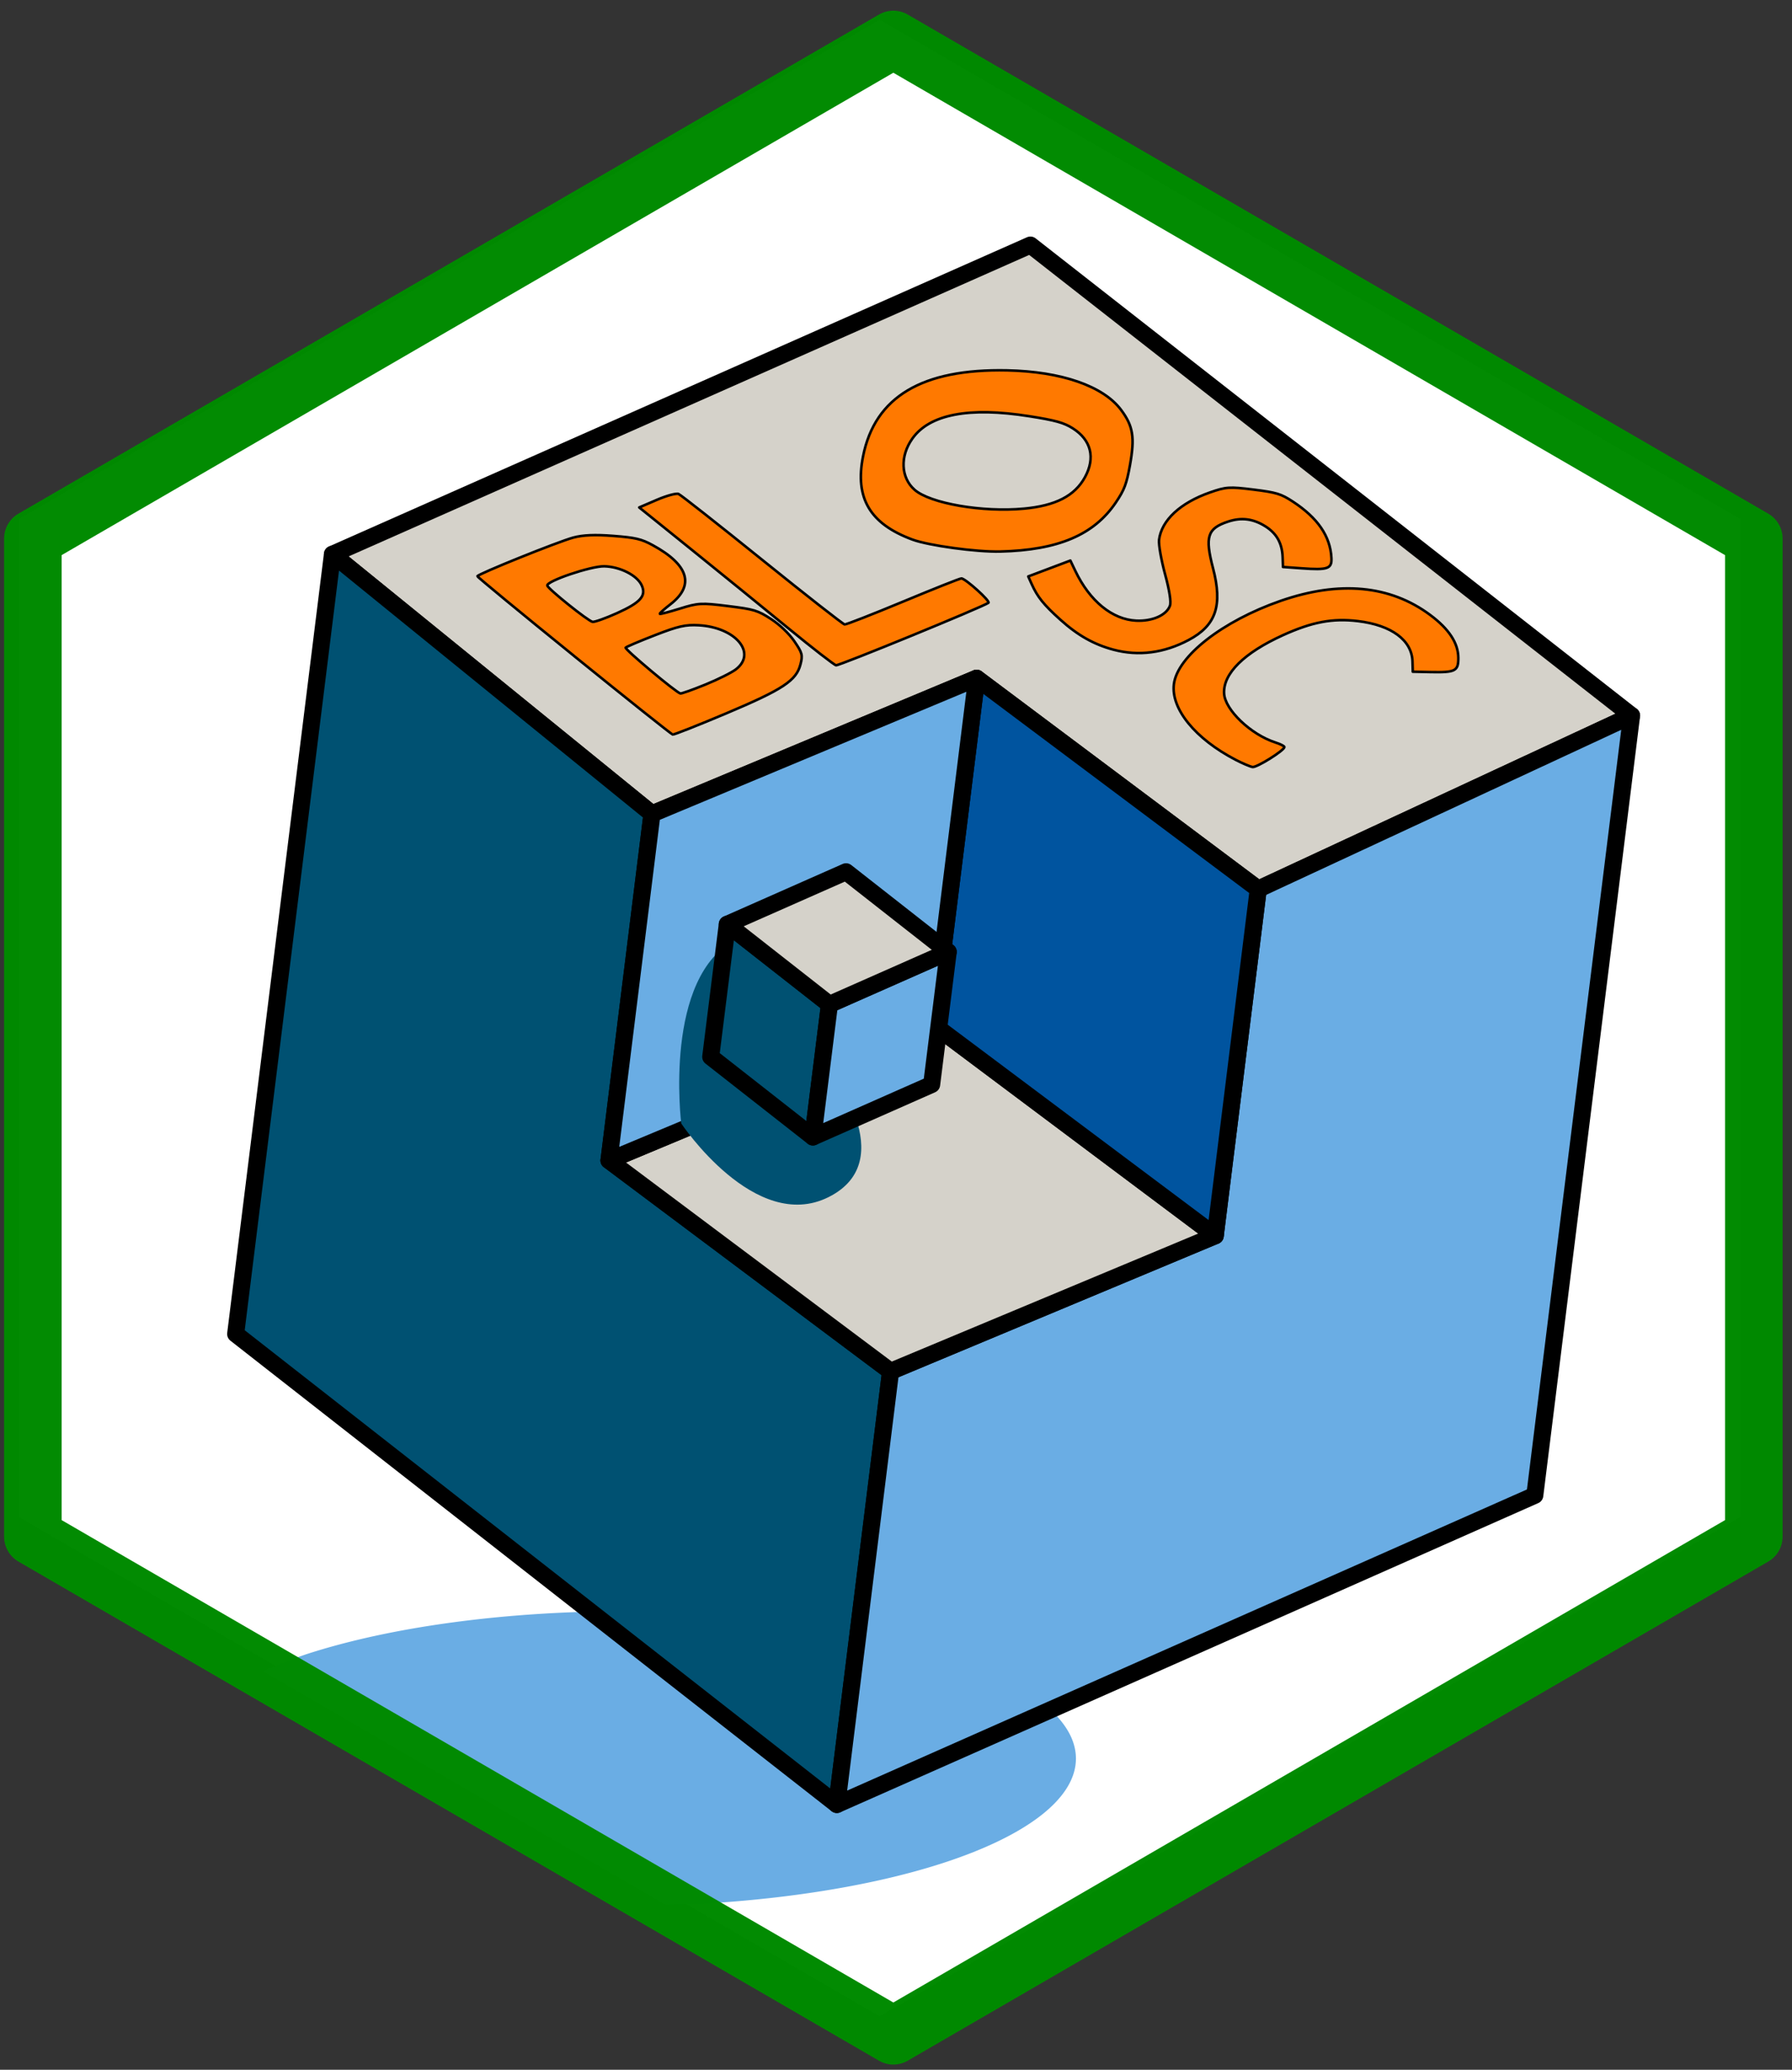 <svg xmlns="http://www.w3.org/2000/svg" version="1.1" xmlns:xlink="http://www.w3.org/1999/xlink" width="124.58" height="143.85"><rect width="100%" height="100%" style="fill:#333333;stroke:none;opacity:1;fill-opacity:1"/><svg viewBox="0 0 124.58 143.85" id="SvgjsSvg1047" version="1.1" xml:space="preserve" width="124.58" height="143.85" xmlns="http://www.w3.org/2000/svg" xmlns:svg="http://www.w3.org/2000/svg" xmlns:rdf="http://www.w3.org/1999/02/22-rdf-syntax-ns#" xmlns:cc="http://creativecommons.org/ns#" xmlns:dc="http://purl.org/dc/elements/1.1/"><defs id="SvgjsDefs1045"><style type="text/css" id="SvgjsStyle1044">
    line, polyline, path, rect, circle {
      fill: none;
      stroke: #000000;
      stroke-linecap: round;
      stroke-linejoin: round;
      stroke-miterlimit: 10.00;
    }
  </style></defs><rect width="100%" height="100%" style="fill:none;stroke:none;stroke-linecap:round;stroke-linejoin:round;stroke-miterlimit:10" id="SvgjsRect1043" x="-0.954" y="-1.361"></rect><rect x="-0.954" y="-1.221" width="124.44" height="143.71" style="fill:none;stroke:none;stroke-width:1.07;stroke-linecap:round;stroke-linejoin:round;stroke-miterlimit:10" clip-path="url(#cpMHwxMjQuNDQxfDE0My44NTd8MC4xNDMxMzc=)" id="SvgjsRect1042"></rect><rect x="-1.094" y="-1.221" width="124.58" height="143.85" style="fill:none;stroke:none;stroke-width:1.07;stroke-linecap:round;stroke-linejoin:round;stroke-miterlimit:10" clip-path="url(#cpMHwxMjQuNDQxfDE0My45OTd8MC4xNDMxMzc=)" id="SvgjsRect1041"></rect><polyline points="2.285 37.429 2.285 106.799 62.105 141.486 121.926 106.799 121.926 37.429 62.105 2.743 2.285 37.429" style="fill:#ffffff;fill-opacity:1;fill-rule:nonzero;stroke:none;stroke-width:4;stroke-linecap:round;stroke-linejoin:round;stroke-miterlimit:10;stroke-opacity:0.99" clip-path="url(#cpMHwxMjQuNDQxfDE0My45OTd8MC4xNDMxMzc=)" id="SvgjsPolyline1040" transform="translate(-0.954,-1.361)"></polyline><path id="SvgjsPath1039" clip-path="url(#cpMHwxMjQuNDQxfDE0My45OTd8MC4xNDMxMzc=)" style="fill:#6aade4;fill-opacity:1;fill-rule:nonzero;stroke:none;stroke-width:4;stroke-linecap:round;stroke-linejoin:round;stroke-miterlimit:10;stroke-opacity:1" d="M 46.272,132.369 A 31.36,10.24 0 0 0 49.557,132.264 31.36,10.24 0 0 0 55.44,131.68 a 31.36,10.24 0 0 0 5.422,-0.945 31.36,10.24 0 0 0 4.752,-1.273 31.36,10.24 0 0 0 3.9,-1.553 31.36,10.24 0 0 0 2.898,-1.77 31.36,10.24 0 0 0 1.785,-1.922 31.36,10.24 0 0 0 0.602,-1.996 31.36,10.24 0 0 0 -0.08,-0.73 31.36,10.24 0 0 0 -0.238,-0.729 31.36,10.24 0 0 0 -0.398,-0.719 31.36,10.24 0 0 0 -0.553,-0.709 31.36,10.24 0 0 0 -0.707,-0.693 31.36,10.24 0 0 0 -0.857,-0.674 31.36,10.24 0 0 0 -1.002,-0.654 31.36,10.24 0 0 0 -1.143,-0.629 31.36,10.24 0 0 0 -1.275,-0.6 31.36,10.24 0 0 0 -1.404,-0.57 31.36,10.24 0 0 0 -1.527,-0.535 31.36,10.24 0 0 0 -1.637,-0.498 31.36,10.24 0 0 0 -1.744,-0.459 31.36,10.24 0 0 0 -1.838,-0.416 31.36,10.24 0 0 0 -1.926,-0.373 31.36,10.24 0 0 0 -2.002,-0.328 31.36,10.24 0 0 0 -2.068,-0.279 31.36,10.24 0 0 0 -2.123,-0.23 31.36,10.24 0 0 0 -2.17,-0.182 31.36,10.24 0 0 0 -2.203,-0.129 31.36,10.24 0 0 0 -2.227,-0.078 31.36,10.24 0 0 0 -2.236,-0.025 31.36,10.24 0 0 0 -6.117,0.195 31.36,10.24 0 0 0 -5.885,0.584 31.36,10.24 0 0 0 -5.42,0.945 31.36,10.24 0 0 0 -4.754,1.273 31.36,10.24 0 0 0 -2.953,1.176 z"></path><polyline transform="translate(0,3.1186739e-5)" points="2.285 37.429 2.285 106.799 62.105 141.486 121.926 106.799 121.926 37.429 62.105 2.743 2.285 37.429" style="fill:none;fill-opacity:1;fill-rule:nonzero;stroke:#008a00;stroke-width:4;stroke-linecap:round;stroke-linejoin:round;stroke-miterlimit:10;stroke-opacity:0.99" clip-path="url(#cpMHwxMjQuNDQxfDE0My45OTd8MC4xNDMxMzc=)" id="SvgjsPolyline1038"></polyline><g id="SvgjsG1037"><g id="SvgjsG1036" transform="matrix(1.176,0.146,-0.146,1.176,126.924,-9.73)"><path style="fill:#d5d2ca;fill-opacity:1;stroke:#000000;stroke-width:1px;stroke-linecap:butt;stroke-linejoin:round;stroke-opacity:1" d="M -25.6,64 -5.12,51.2 -43.52,28.16 -81.92,51.2 -61.44,64 -43.52,53.76 Z" id="SvgjsPath1035"></path><path style="fill:#005172;fill-opacity:1;stroke:#000000;stroke-width:1px;stroke-linecap:butt;stroke-linejoin:round;stroke-opacity:1" d="M -81.92,51.2 -61.44,64 v 20.48 l 17.92,10.24 v 25.6 l -38.4,-23.04 v -46.08 0 L -61.44,64 v 0" id="SvgjsPath1034"></path><path style="fill:#6aade4;fill-opacity:1;stroke:#000000;stroke-width:1px;stroke-linecap:butt;stroke-linejoin:round;stroke-opacity:1" d="m -25.6,64 v 20.48 l -17.92,10.24 v 25.6 L -5.12,97.28 V 51.2 Z" id="SvgjsPath1033"></path><path style="fill:#d5d2ca;fill-opacity:1;stroke:#000000;stroke-width:1px;stroke-linecap:butt;stroke-linejoin:round;stroke-opacity:1" d="M -61.44,84.48 -43.52,94.72 -25.6,84.48 -43.52,74.24 Z" id="SvgjsPath1032"></path><path style="fill:#00549f;fill-opacity:1;stroke:#000000;stroke-width:1px;stroke-linecap:butt;stroke-linejoin:round;stroke-opacity:1" d="M -43.52,53.76 V 74.24 L -25.6,84.48 V 64 Z" id="SvgjsPath1031"></path><path style="fill:#6aade4;fill-opacity:1;stroke:#000000;stroke-width:1px;stroke-linecap:butt;stroke-linejoin:round;stroke-opacity:1" d="M -43.52,53.76 -61.44,64 v 20.48 l 17.92,-10.24 z" id="SvgjsPath1030"></path></g><path style="fill:#ff7900;fill-opacity:1;stroke-width:0.178" d="m 39.897,45.578 c -3.695,-2.99 -6.714,-5.479 -6.708,-5.53 0.016,-0.148 5.601,-2.399 6.662,-2.685 0.676,-0.182 1.51,-0.217 2.784,-0.118 1.561,0.122 1.952,0.214 2.745,0.647 2.511,1.37 2.932,2.793 1.218,4.115 -0.424,0.327 -0.751,0.621 -0.727,0.654 0.024,0.033 0.653,-0.131 1.398,-0.363 1.266,-0.395 1.483,-0.407 3.336,-0.177 1.822,0.225 2.064,0.298 2.994,0.899 0.604,0.39 1.258,1.014 1.623,1.547 0.555,0.812 0.594,0.958 0.427,1.607 -0.29,1.13 -1.218,1.742 -5.173,3.411 -1.957,0.826 -3.627,1.486 -3.71,1.467 -0.083,-0.019 -3.175,-2.481 -6.87,-5.472 z m 9.143,1.999 c 0.87,-0.355 1.821,-0.829 2.114,-1.053 1.485,-1.135 -0.011,-2.921 -2.57,-3.067 -0.932,-0.053 -1.433,0.06 -3.06,0.693 -1.07,0.416 -1.982,0.803 -2.027,0.861 -0.085,0.11 3.531,3.138 3.804,3.185 0.086,0.015 0.869,-0.264 1.739,-0.619 z m -6.143,-4.965 c 1.646,-0.742 2.052,-1.205 1.708,-1.943 -0.32,-0.686 -1.506,-1.286 -2.595,-1.311 -0.919,-0.021 -4.019,1.026 -3.961,1.338 0.042,0.226 2.837,2.468 3.145,2.522 0.141,0.025 0.908,-0.248 1.703,-0.606 z m 43.006,10.196 c -2.805,-1.458 -4.507,-3.542 -4.294,-5.26 0.24,-1.933 3.38,-4.383 7.415,-5.786 4.098,-1.425 7.62,-1.093 10.404,0.979 1.306,0.972 1.951,1.956 1.955,2.984 0.004,0.913 -0.205,1.02 -1.926,0.985 l -1.241,-0.026 -0.02,-0.712 c -0.042,-1.478 -1.46,-2.526 -3.793,-2.804 -1.762,-0.21 -3.18,0.056 -5.207,0.975 -2.713,1.231 -4.172,2.674 -4.097,4.055 0.062,1.141 1.862,2.857 3.576,3.407 0.347,0.111 0.625,0.254 0.617,0.318 -0.031,0.25 -1.925,1.432 -2.217,1.384 -0.171,-0.029 -0.699,-0.253 -1.172,-0.499 z M 54.791,43.654 c -1.704,-1.398 -4.73,-3.856 -6.725,-5.464 l -3.628,-2.923 1.226,-0.527 c 0.674,-0.29 1.352,-0.475 1.507,-0.411 0.154,0.063 2.773,2.125 5.819,4.581 3.046,2.456 5.625,4.476 5.729,4.489 0.105,0.013 1.943,-0.706 4.085,-1.597 2.142,-0.891 3.959,-1.613 4.037,-1.603 0.315,0.039 2.024,1.585 1.875,1.696 -0.378,0.281 -10.383,4.382 -10.595,4.342 -0.129,-0.024 -1.628,-1.187 -3.331,-2.585 z m 22.632,1.504 c -1.377,-0.367 -2.499,-1 -3.714,-2.096 -1.165,-1.051 -1.584,-1.573 -1.99,-2.476 l -0.235,-0.523 1.464,-0.552 1.464,-0.552 0.345,0.721 c 1.004,2.098 2.569,3.376 4.232,3.456 1.12,0.054 2.099,-0.377 2.344,-1.031 0.096,-0.255 -0.026,-1.047 -0.339,-2.202 -0.269,-0.992 -0.456,-2.065 -0.416,-2.385 0.168,-1.354 1.475,-2.571 3.537,-3.292 1.119,-0.391 1.35,-0.407 3.021,-0.199 1.604,0.199 1.915,0.293 2.738,0.831 1.737,1.135 2.61,2.409 2.686,3.918 0.038,0.755 -0.247,0.854 -2.074,0.722 l -1.294,-0.093 -0.023,-0.673 c -0.033,-0.968 -0.409,-1.648 -1.184,-2.141 -0.851,-0.541 -1.678,-0.648 -2.613,-0.338 -1.435,0.476 -1.617,1.039 -1.043,3.235 0.679,2.598 0.211,3.98 -1.691,4.991 -1.707,0.908 -3.483,1.139 -5.216,0.678 z M 63.43,37.5 c -2.95,-1.094 -4.007,-2.875 -3.432,-5.778 0.821,-4.142 4.109,-6.105 10.022,-5.981 3.769,0.079 6.686,1.092 7.92,2.75 0.839,1.127 0.963,1.902 0.616,3.834 -0.238,1.321 -0.388,1.716 -0.989,2.606 -1.523,2.25 -4.004,3.301 -8.027,3.401 -1.653,0.041 -4.975,-0.412 -6.11,-0.832 z m 7.75,-2.148 c 2.209,-0.208 3.529,-0.886 4.242,-2.179 0.745,-1.351 0.437,-2.595 -0.843,-3.404 -0.621,-0.393 -1.195,-0.552 -3.03,-0.842 -4.183,-0.66 -6.923,-0.135 -8.122,1.556 -0.87,1.227 -0.806,2.707 0.153,3.554 1.075,0.951 4.737,1.584 7.601,1.314 z" id="SvgjsPath1029"></path><path style="mix-blend-mode:multiply;fill:#005172;fill-opacity:1;stroke:none;stroke-width:1px;stroke-linecap:butt;stroke-linejoin:miter;stroke-opacity:1" d="m 47.36,78.08 c 0,0 5.12,7.68 10.24,5.12 5.12,-2.56 0,-8.96 0,-8.96 0,0 -1.28,-11.52 -6.4,-8.96 -5.12,2.56 -3.84,12.8 -3.84,12.8 z" id="SvgjsPath1028"></path><g id="SvgjsG1027" transform="matrix(0.2,0.025,-0.025,0.2,73.217,66.028)" style="stroke-width:5.874;stroke-dasharray:none"><path style="fill:#005172;fill-opacity:1;stroke:#000000;stroke-width:5.874;stroke-linecap:butt;stroke-linejoin:round;stroke-dasharray:none;stroke-opacity:1" d="m -112.64,5.12 38.4,23.04 v 46.08 l -38.4,-23.04 z" id="SvgjsPath1026"></path><path style="fill:#6aade4;fill-opacity:1;stroke:#000000;stroke-width:5.874;stroke-linecap:butt;stroke-linejoin:round;stroke-miterlimit:10;stroke-dasharray:none;stroke-opacity:1" d="m -35.84,5.12 -38.4,23.04 v 46.08 l 38.4,-23.04 z" id="SvgjsPath1025"></path><path style="fill:#d5d2ca;fill-opacity:1;stroke:#000000;stroke-width:5.874;stroke-linecap:butt;stroke-linejoin:round;stroke-dasharray:none;stroke-opacity:1" d="m -112.64,5.12 38.4,23.04 38.4,-23.04 -38.4,-23.04 z" id="SvgjsPath1024"></path></g></g></svg><style>@media (prefers-color-scheme: light) { :root { filter: none; } }
@media (prefers-color-scheme: dark) { :root { filter: none; } }
</style></svg>
